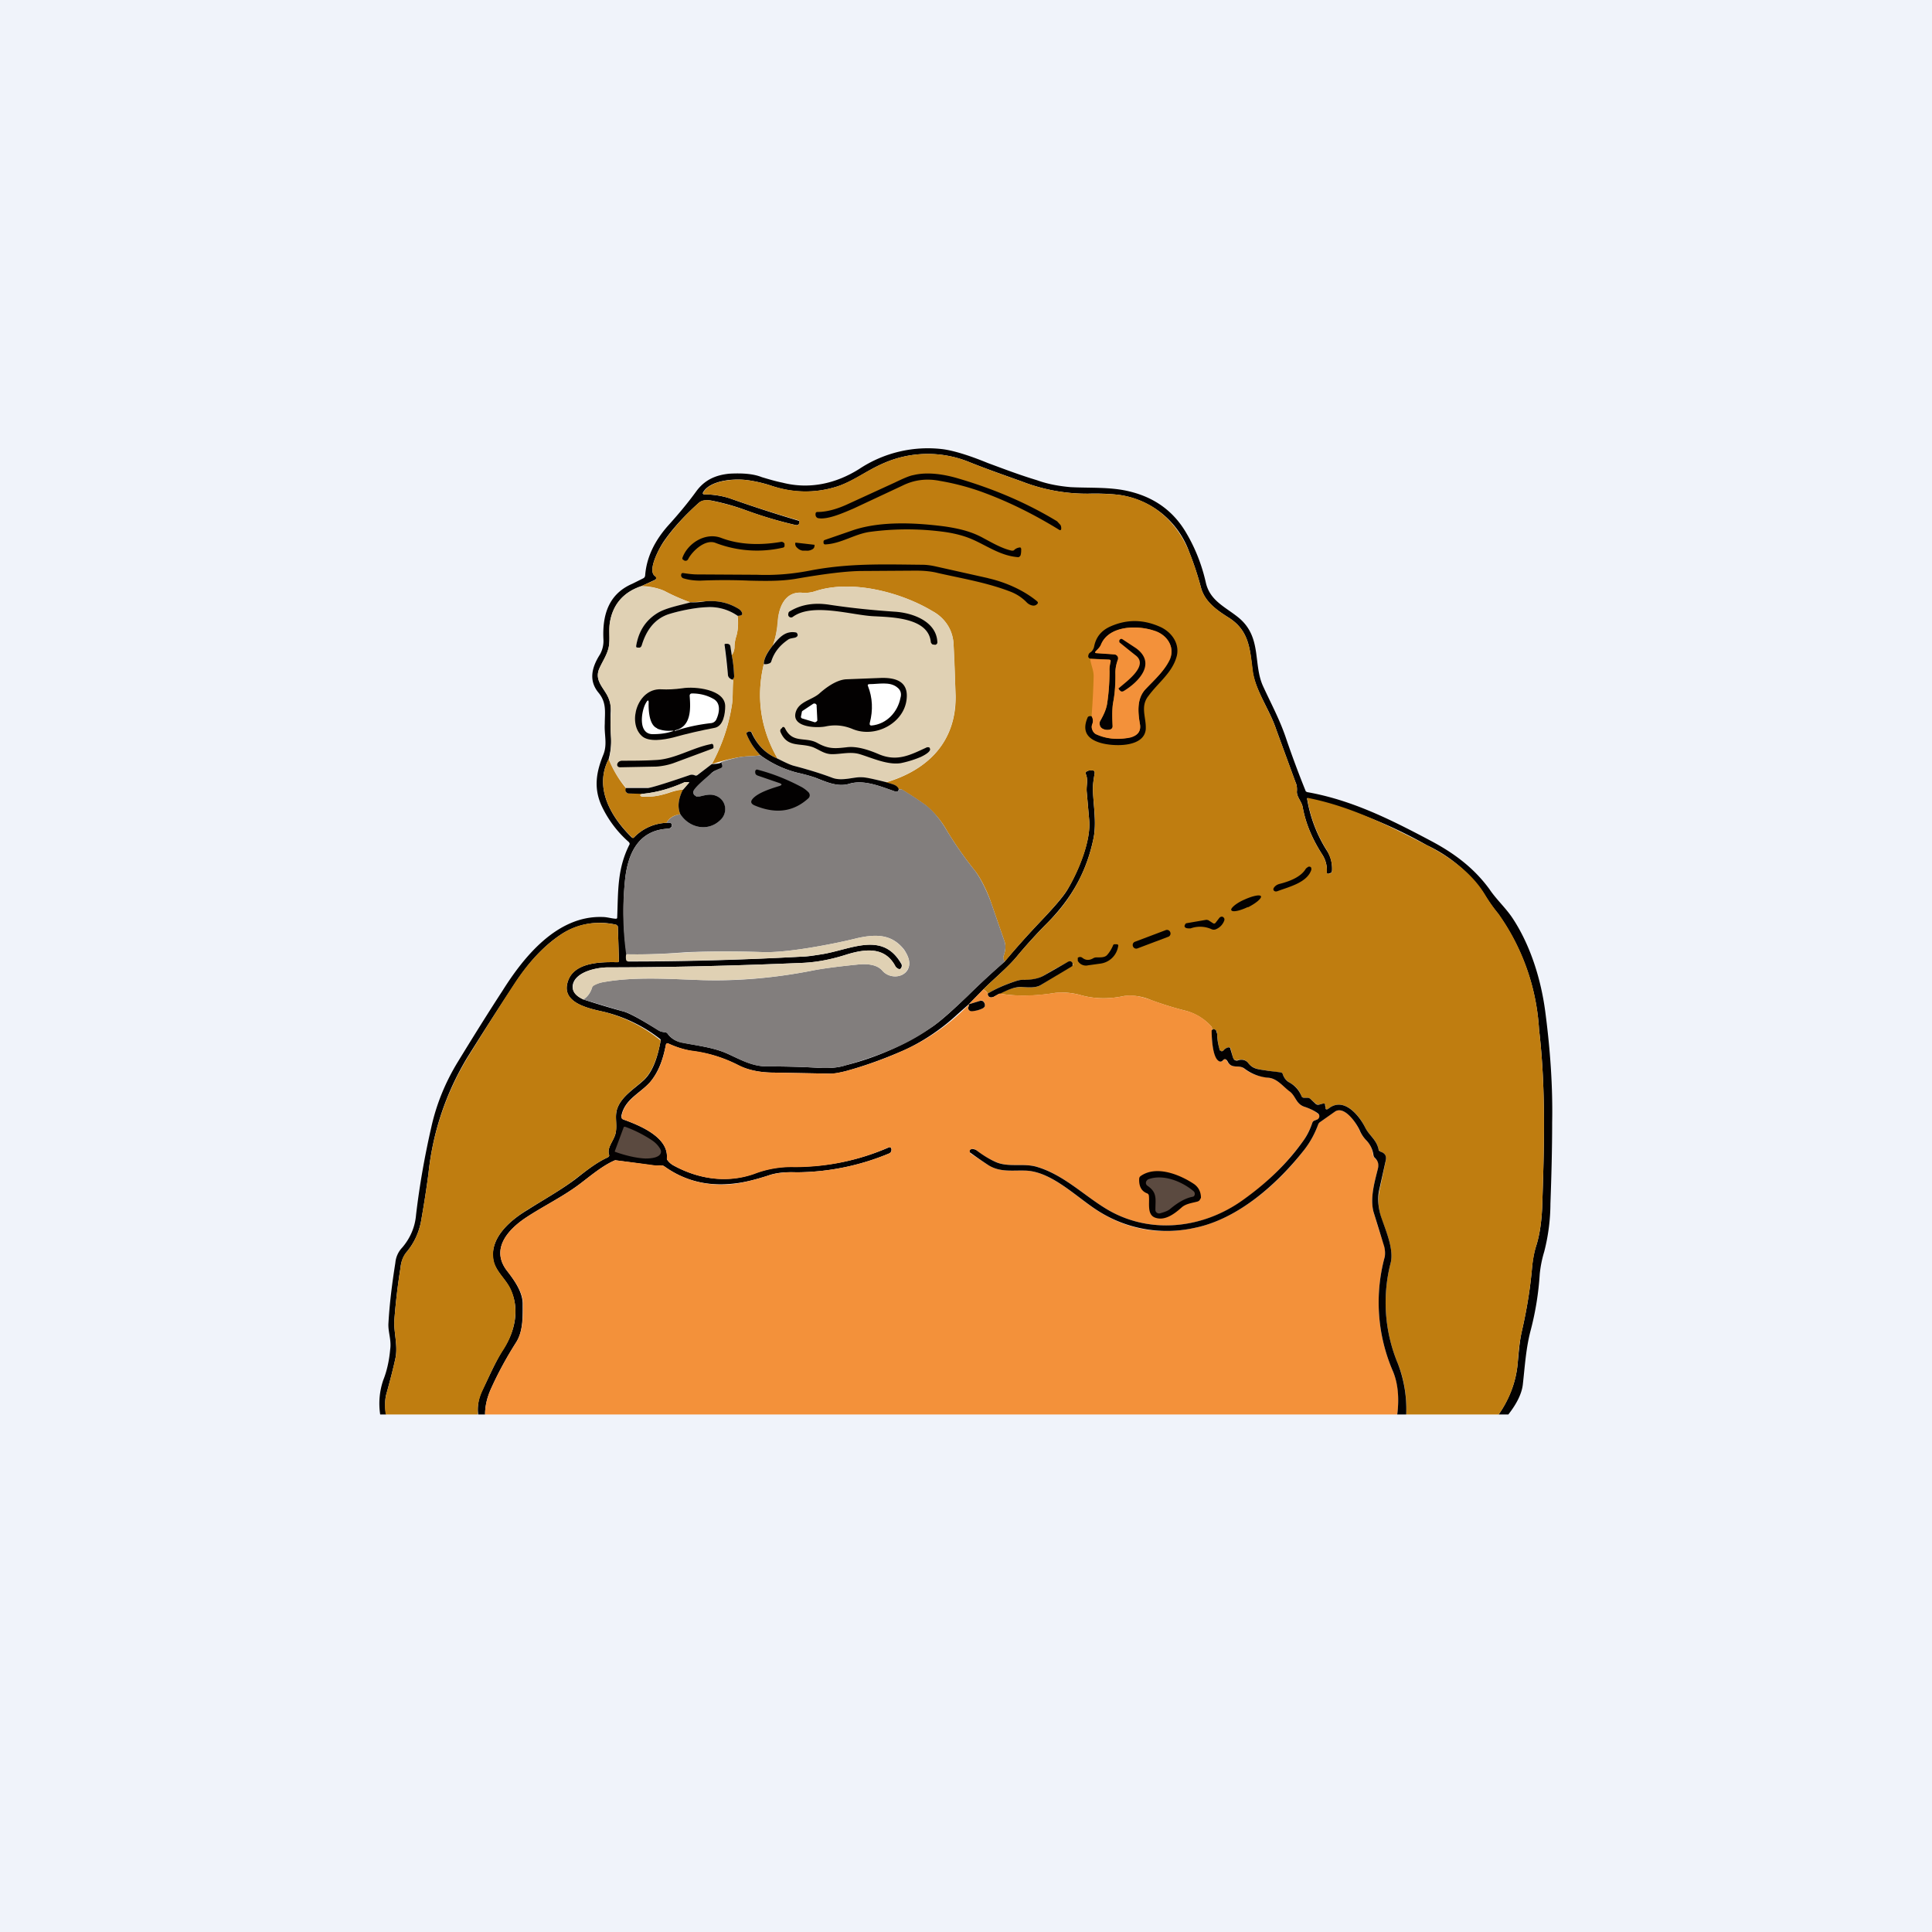 ﻿<?xml version="1.0" standalone="no"?>
<!DOCTYPE svg PUBLIC "-//W3C//DTD SVG 1.1//EN" 
"http://www.w3.org/Graphics/SVG/1.1/DTD/svg11.dtd">
<svg width="56" height="56" viewBox="0 0 56 56" xmlns="http://www.w3.org/2000/svg"><path fill="#F0F3FA" d="M0 0h56v56H0z"/><path d="M43.72 41h-.28c.31-.45.5-.94.55-1.47.03-.31.05-.63.12-.94.15-.65.25-1.28.3-1.88.02-.21.06-.43.13-.64.09-.3.14-.65.16-1.06.06-1.77.11-3.46-.09-5.17a6.42 6.42 0 0 0-1.19-3.36 4.84 4.84 0 0 1-.4-.57 4.11 4.11 0 0 0-1.66-1.41 12.99 12.99 0 0 0-3.47-1.36.03.03 0 0 0 0 .03 4 4 0 0 0 .56 1.47c.12.18.17.38.16.59l-.01.05a.1.1 0 0 1-.05.03l-.03.01c-.04.02-.07 0-.06-.05a.84.84 0 0 0-.14-.51c-.3-.47-.48-.92-.56-1.36-.03-.17-.17-.29-.17-.45.01-.1 0-.2-.04-.28l-.56-1.53c-.2-.6-.62-1.14-.69-1.74-.07-.6-.1-1.13-.69-1.5-.35-.22-.69-.46-.8-.87a9.1 9.1 0 0 0-.34-1.03 2.53 2.53 0 0 0-2.07-1.66 6.2 6.2 0 0 0-.88-.03 5.2 5.2 0 0 1-1.89-.35c-.5-.18-1.02-.36-1.52-.56a3.18 3.18 0 0 0-2.55.05c-.45.2-.83.5-1.29.65-.63.2-1.28.2-1.94-.03a3.84 3.84 0 0 0-.65-.15c-.4-.06-1.1 0-1.3.35-.02.04 0 .06.04.06.24 0 .5.04.72.11a39.82 39.82 0 0 0 2.03.66.05.05 0 0 1 0 .04v.03c-.02.04-.06.06-.1.05-.48-.11-.96-.25-1.45-.43a6.42 6.42 0 0 0-1-.28c-.13-.02-.27-.02-.37.07-.38.34-.72.7-1 1.1-.14.2-.5.87-.26 1.02a.06.06 0 0 1 .03.06.06.06 0 0 1-.04.05l-.39.18c-.51.17-.82.52-.91 1.04-.03.2 0 .4-.02.6-.01.28-.17.49-.28.73-.18.38.16.6.27.9.05.12.06.25.05.39-.01.24 0 .48.01.71a2 2 0 0 1-.07.65c-.43.83.08 1.69.68 2.27h.01a.04.04 0 0 0 .04 0 1.38 1.38 0 0 1 1.05-.43c.03 0 .05.03.05.05.01.03 0 .06-.02.08a.12.12 0 0 1-.08.04c-.88.04-1.17.74-1.25 1.46a8.79 8.79 0 0 0 .08 2.39c1.72 0 3.4-.05 5.02-.14.2 0 .4-.04.6-.07.86-.14 1.77-.68 2.31.29a.1.1 0 0 1 0 .08c-.02.07-.07.08-.14.02a.1.1 0 0 1-.03-.03c-.3-.58-.86-.52-1.4-.36-.43.14-.85.23-1.31.25-2.12.09-4 .13-5.62.13-.34 0-.97.13-1.03.52-.02.17.08.3.31.41.37.12.76.24 1.17.35.17.05.5.23 1 .54.04.03.1.05.2.06a.1.1 0 0 1 .07.04c.1.14.25.23.43.26.44.09.89.14 1.28.31.38.17.72.37 1.15.38.49 0 .98.01 1.49.04.32.02.59 0 .8-.07a7.93 7.93 0 0 0 2.54-1.13c.24-.17.57-.46 1-.88.35-.34.7-.67 1.08-1 .32-.38.66-.76 1.01-1.13.42-.44.7-.76.82-.97.3-.51.68-1.4.62-2.01l-.07-.8c-.02-.18.05-.36-.03-.53-.01-.03 0-.05.03-.07.05-.03.1-.04.17-.03h.03l.02.03a.07.07 0 0 1 .01.05c-.03.18-.06.35-.05.53.02.44.1.92.02 1.34-.2.98-.63 1.75-1.35 2.48-.3.3-.57.6-.84.92-.28.35-.67.66-1.01 1l-.42.43-.34.3c-.45.42-1.05.83-1.65 1.08-.56.24-1.08.42-1.55.55-.23.06-.4.09-.5.08l-1.6-.03c-.37 0-.74-.06-1.05-.22a3.87 3.87 0 0 0-1.29-.4 2.6 2.6 0 0 1-.72-.22c-.05-.02-.07 0-.08.04-.08.4-.2.77-.46 1.08-.3.33-.74.5-.83.98l.01.06a.1.1 0 0 0 .05.04c.5.18 1.31.52 1.26 1.12 0 .02 0 .05.02.06.04.06.1.11.17.15.73.4 1.56.52 2.34.24a3 3 0 0 1 1.17-.2 6.75 6.75 0 0 0 2.75-.57.06.06 0 0 1 .05.03l.01.03c0 .05-.01.09-.06.12a7.05 7.05 0 0 1-2.7.55c-.26-.01-.55 0-.8.09-.37.12-.69.2-.96.23-.77.1-1.46-.06-2.06-.49a.16.16 0 0 0-.08-.03h-.25a97 97 0 0 0-1.1-.15c-.36.15-.72.46-1.04.7-.48.36-1.04.63-1.54.96-.53.35-1.04.92-.55 1.55.21.27.44.6.45.93 0 .37.02.81-.19 1.14-.28.44-.53.9-.74 1.37-.1.23-.16.47-.16.72h-.2c-.03-.24.01-.46.11-.68.2-.4.37-.81.6-1.18.36-.54.5-1.19.23-1.76-.13-.3-.43-.52-.5-.85-.11-.64.47-1.15.99-1.46.47-.3.96-.57 1.4-.9.28-.22.59-.47.92-.62.04-.02.06-.05.04-.09-.06-.22.17-.42.2-.65.04-.24-.04-.47.05-.7.13-.34.5-.56.76-.8.3-.28.42-.77.49-1.15v-.02l-.01-.02a4.28 4.28 0 0 0-1.63-.79c-.4-.09-1.2-.24-1.07-.81.13-.62.92-.64 1.44-.63.04 0 .07-.01.06-.06l-.03-.95c0-.02 0-.04-.02-.05a.08.08 0 0 0-.05-.03 2.04 2.04 0 0 0-1.6.3c-.49.33-.92.8-1.3 1.38a99.5 99.5 0 0 0-1.4 2.18 8.1 8.1 0 0 0-1.12 3.35c-.06.46-.13.9-.2 1.3-.06.39-.21.72-.45 1a.85.85 0 0 0-.16.43c-.08.5-.14 1-.18 1.53-.02.32.1.71.04 1.06-.04.2-.13.57-.28 1.11-.03.13-.04.32 0 .56h-.17a2.1 2.1 0 0 1 .09-1c.1-.25.17-.55.2-.89.04-.28-.07-.51-.05-.77.03-.53.1-1.11.2-1.74a.73.73 0 0 1 .2-.44c.23-.27.37-.59.4-.95.1-.85.25-1.7.44-2.53.15-.68.41-1.31.77-1.9.44-.72.87-1.41 1.3-2.07.61-.97 1.58-2.18 2.9-2.13.12 0 .24.04.37.05.03 0 .05 0 .05-.04.03-.77 0-1.4.35-2.1.02-.03.01-.05-.01-.08a3.19 3.19 0 0 1-.8-1.07c-.23-.52-.14-.98.06-1.47.12-.3.02-.58.04-.89 0-.33.06-.61-.18-.9-.3-.36-.19-.75.04-1.11a.8.8 0 0 0 .1-.45c-.03-.68.14-1.3.84-1.6l.32-.16a.1.1 0 0 0 .05-.08c.04-.52.27-1 .67-1.45.28-.31.56-.64.82-1 .24-.32.55-.46.95-.5.37-.02.69 0 .94.1.2.06.4.12.6.16.78.2 1.55.03 2.23-.4a3.6 3.6 0 0 1 2.42-.57c.3.04.74.17 1.3.4.46.17.93.35 1.43.5.3.11.63.17.97.2.56.03 1.15-.01 1.69.12.72.17 1.26.55 1.63 1.15.28.46.48.96.6 1.49.12.54.57.71.96 1.03.68.57.4 1.35.71 2 .23.5.48.96.66 1.5a29.07 29.07 0 0 0 .57 1.53l.04.02c1.3.23 2.43.8 3.58 1.41.7.37 1.26.8 1.7 1.4.2.3.47.54.67.84.53.8.83 1.8.95 2.71.15 1.14.22 2.21.2 3.22 0 .74-.02 1.53-.05 2.35a5.67 5.67 0 0 1-.18 1.39c-.07.23-.11.45-.13.65a8.52 8.52 0 0 1-.26 1.62c-.14.52-.17 1.05-.23 1.58-.03.26-.17.55-.42.87Z" fill="#030101"/><path d="M43.44 41h-2.68c.02-.5-.05-1-.24-1.47a4.6 4.6 0 0 1-.22-2.89c.12-.39-.12-.94-.25-1.31a1.52 1.52 0 0 1-.07-.8l.19-.9c.02-.13-.03-.21-.16-.25a.08.08 0 0 1-.05-.06c-.06-.3-.27-.4-.39-.64-.17-.35-.62-.91-1.07-.54-.05.03-.07.02-.08-.03v-.07c-.01-.04-.03-.06-.08-.05l-.12.03a.1.1 0 0 1-.08-.03l-.15-.13a.13.13 0 0 0-.1-.04h-.09c-.04 0-.07-.02-.08-.06a.71.71 0 0 0-.34-.38.44.44 0 0 1-.2-.25.08.08 0 0 0-.08-.05 3.7 3.7 0 0 1-.33-.04c-.3-.05-.45-.05-.6-.24-.08-.1-.2-.1-.3-.07h-.04a.1.1 0 0 1-.07-.03.1.1 0 0 1-.02-.04l-.07-.27a.05.05 0 0 0-.03-.03.06.06 0 0 0-.04 0 .25.25 0 0 0-.13.08.07.07 0 0 1-.07.03.07.07 0 0 1-.05-.05 1.86 1.86 0 0 1-.07-.45.17.17 0 0 0-.03-.1c-.05-.05-.09-.05-.12 0 .01-.06 0-.1-.03-.13a1.54 1.54 0 0 0-.76-.45c-.32-.08-.64-.18-.97-.3a1.53 1.53 0 0 0-.79-.12c-.46.1-.89.08-1.27-.03a1.99 1.99 0 0 0-.73-.06c-.6.1-1.13.1-1.61.02.2-.1.44-.2.67-.19.16.01.4.03.53-.06a30.57 30.57 0 0 1 .93-.57v-.04l-.01-.02c-.03-.05-.06-.07-.12-.04-.24.12-.47.25-.7.39-.17.1-.38.14-.58.13-.07 0-.14 0-.22.03-.35.11-.63.24-.84.37a.26.26 0 0 0-.13-.12c.34-.34.73-.65 1.01-1 .27-.32.55-.62.84-.92a4.68 4.68 0 0 0 1.35-2.48c.09-.42 0-.9-.02-1.34-.01-.18.02-.35.05-.53a.07.07 0 0 0-.01-.05l-.02-.02-.03-.01c-.07 0-.12 0-.17.03-.03.02-.04.04-.03.07.08.17.01.35.03.53l.07.8c.06.62-.31 1.5-.62 2.01-.12.2-.4.53-.82.97-.35.37-.69.75-1.01 1.14-.04-.07-.05-.12-.03-.17.05-.16.08-.28.02-.44l-.38-1.1c-.1-.3-.29-.7-.47-.93-.32-.4-.58-.78-.8-1.14a2.59 2.59 0 0 0-.63-.76 10.07 10.07 0 0 0-.7-.46h-.08c-.05-.15-.25-.16-.37-.2 1.24-.37 2.04-1.2 2.02-2.52l-.06-1.48a1.15 1.15 0 0 0-.62-.97c-.88-.53-2.33-.93-3.4-.57a.94.94 0 0 1-.37.04c-.51-.04-.68.45-.7.83a2.6 2.6 0 0 1-.15.7c-.17.2-.26.38-.26.54-.23.95-.1 1.87.4 2.74a1.37 1.37 0 0 1-.74-.74c-.02-.05-.06-.06-.1-.04h-.03a.05.05 0 0 0-.03.03v.04c.1.24.23.44.4.61-.2.04-.43.02-.62.06a5.59 5.59 0 0 0-.79.2c.3-.55.49-1.11.58-1.69.04-.22.02-.47.04-.71 0-.03 0-.05-.03-.06.04-.01.06-.04.06-.09-.01-.22-.03-.43-.07-.61a.4.4 0 0 0 .08-.24c0-.1.02-.17.03-.24.07-.2.09-.42.06-.66.13 0 .17-.04.1-.14a.3.3 0 0 0-.1-.08c-.29-.17-.6-.23-.94-.2l-.43.03a6 6 0 0 1-.75-.33 1.7 1.7 0 0 0-.67-.14l.4-.18.02-.02a.06.06 0 0 0 0-.06.06.06 0 0 0-.02-.03c-.24-.15.12-.82.26-1.01.28-.4.62-.77 1-1.11.1-.1.24-.09.36-.07.34.07.67.16 1.01.28.49.18.97.32 1.44.43.05.01.09 0 .1-.05l.01-.03a.05.05 0 0 0 0-.04l-.02-.02h-.01c-.7-.2-1.37-.42-2-.64a2.31 2.31 0 0 0-.72-.11c-.04 0-.06-.02-.03-.06.2-.35.89-.4 1.29-.35.21.03.43.08.65.15.66.22 1.31.23 1.94.03.46-.16.84-.45 1.29-.65a3.18 3.18 0 0 1 2.55-.05c.5.2 1.01.38 1.52.56a5.2 5.2 0 0 0 1.89.35c.32 0 .61 0 .88.03 1 .12 1.71.78 2.07 1.66.14.35.25.69.34 1.03.11.4.45.65.8.87.59.37.62.9.7 1.5.06.6.48 1.15.68 1.74l.56 1.53c.04.09.05.19.04.28 0 .16.14.28.17.45.08.44.26.9.56 1.36.1.16.15.33.14.51 0 .05.02.07.06.05h.03a.1.1 0 0 0 .05-.04.09.09 0 0 0 .01-.05c.01-.2-.04-.4-.16-.6a4 4 0 0 1-.56-1.5.04.04 0 0 1 .03 0c1.25.25 2.33.8 3.44 1.37.65.33 1.3.8 1.67 1.41.12.2.25.39.4.57a6.42 6.42 0 0 1 1.18 3.36c.2 1.7.15 3.4.09 5.17-.02.4-.07.76-.16 1.06-.07.21-.1.42-.13.64-.05.6-.15 1.23-.3 1.88-.07.31-.1.63-.12.94a3.04 3.04 0 0 1-.55 1.47Z" fill="#BF7D10"/><path d="M30.69 15.35c-.75-.46-1.5-.83-2.28-1.11a7.15 7.15 0 0 0-1.16-.3c-.4-.08-.76-.03-1.1.14l-1.41.66c-.26.11-.74.33-1.02.28-.06-.01-.09-.07-.08-.13 0-.03.02-.05.05-.05.27 0 .57-.08.91-.24l1.33-.61c.25-.12.43-.2.55-.22.41-.1.9-.02 1.3.1 1.02.3 1.97.7 2.86 1.24l.1.11a.2.2 0 0 1 .02.1c0 .05-.03.06-.07.03Z" fill="#030101"/><path d="M29.41 15.93a.27.27 0 0 1 .14-.06.05.05 0 0 1 .03 0l.01.02.01.01c0 .07 0 .14-.02.2-.02.03-.04.05-.07.05-.52-.04-.91-.34-1.36-.53-.24-.1-.49-.16-.76-.2a8.03 8.03 0 0 0-2.2 0c-.44.07-.82.34-1.27.36-.03 0-.05-.02-.05-.05v-.03c0-.02.01-.04.04-.05l.84-.29c.8-.26 1.79-.21 2.64-.1.4.06.76.14 1.12.34.26.14.54.3.81.36h.05a.1.1 0 0 0 .04-.03ZM19.78 16.17c.15-.42.66-.75 1.12-.58.52.2 1.12.22 1.72.12a.1.1 0 0 1 .12.05v.08l-.03.03a3.35 3.35 0 0 1-1.96-.13c-.3-.13-.68.23-.8.46a.09.09 0 0 1-.05.05.1.1 0 0 1-.06 0l-.03-.02a.05.05 0 0 1-.03-.06ZM23.6 15.79h.01v.02c0 .06-.03.1-.08.12a.28.28 0 0 1-.17.03h-.1a.27.27 0 0 1-.15-.08.15.15 0 0 1-.06-.13v-.01l.01-.01h.02l.52.06ZM28.64 16.76c.49.11 1.02.34 1.41.66.05.04.04.07 0 .1-.03.03-.08.04-.13.03a.32.32 0 0 1-.17-.1 1.31 1.31 0 0 0-.46-.3c-.67-.26-1.39-.38-2.1-.54-.19-.05-.41-.07-.65-.07l-1.53.01c-.45 0-1.1.08-1.96.23-.43.07-.9.06-1.33.05-.48-.02-.95-.02-1.42 0-.18 0-.34-.02-.5-.07a.1.1 0 0 1-.05-.05.08.08 0 0 1 0-.07c0-.02.02-.03.05-.03.13.02.28.04.4.04l1.74.01c.52.02 1.01-.02 1.53-.12 1.13-.22 2.16-.18 3.26-.17.13 0 .27.02.4.05l1.52.34Z" fill="#030101"/><path d="M18.6 17c.3.01.52.06.66.13.22.12.47.23.75.33-.32.1-.72.16-.97.32a1.34 1.34 0 0 0-.6.96.04.04 0 0 0 .01.03h.05c.05 0 .08-.01.1-.06.12-.4.34-.75.76-.9.34-.11.8-.2 1.11-.21.34-.02.64.06.9.25.04.24.02.46-.05.66a.96.96 0 0 0-.03.24.4.4 0 0 1-.08.24l-.05-.26c0-.05-.04-.08-.1-.07h-.02a.05.05 0 0 0-.04.04v.02l.1.85c0 .07.06.1.12.12.02.01.03.03.03.06-.02.24 0 .49-.04.71-.1.58-.28 1.14-.58 1.7l-.42.3a.08.08 0 0 1-.08.01.2.2 0 0 0-.15 0c-.67.23-1.06.36-1.19.36h-.64a2.9 2.9 0 0 1-.5-.82 2 2 0 0 0 .06-.65 4.39 4.39 0 0 1 0-.71c0-.14-.02-.27-.06-.38-.11-.32-.45-.53-.27-.91.11-.24.26-.45.28-.72.01-.2-.02-.4.02-.61.09-.52.4-.87.91-1.04ZM25.68 22.67a5.7 5.7 0 0 0-.69-.14c-.23-.02-.56.12-.85.02-.37-.14-.74-.25-1.12-.35-.12-.03-.28-.1-.48-.21a3.66 3.66 0 0 1-.4-2.74c.07 0 .13 0 .18-.03a.1.1 0 0 0 .04-.06c.08-.25.24-.45.47-.62.08-.06.22-.03.27-.09a.07.07 0 0 0 .02-.06c0-.03-.03-.05-.06-.06-.3-.05-.48.16-.66.38.08-.22.12-.45.14-.7.03-.38.2-.87.7-.83.14.01.26 0 .38-.04 1.07-.36 2.52.04 3.4.57.4.23.6.55.62.97.03.52.05 1.02.05 1.49.03 1.31-.77 2.14-2.01 2.5Z" fill="#E0D1B4"/><path d="M21.38 17.85a1.4 1.4 0 0 0-.9-.25c-.31.01-.78.1-1.12.21-.42.15-.64.5-.76.9-.02.05-.05.07-.1.06h-.03a.04.04 0 0 1-.03-.02v-.03c.07-.42.27-.73.6-.94.25-.16.65-.23.97-.32.11 0 .26 0 .43-.03.34-.03.65.03.94.2a.3.3 0 0 1 .1.08c.07.1.03.14-.1.14ZM26.98 18.61c-.07-.72-1.16-.72-1.69-.75-.64-.04-1.75-.39-2.31.02a.08.08 0 0 1-.1 0c-.04-.03-.04-.07-.02-.13a.1.1 0 0 1 .05-.04c.32-.19.7-.25 1.14-.18.66.1 1.29.16 1.88.2.52.03 1.22.28 1.24.89 0 .03-.02.06-.06.07l-.08-.01a.09.09 0 0 1-.03-.03.08.08 0 0 1-.02-.04ZM31.64 20.76c.05.07.05.15.02.23a.21.21 0 0 0 0 .16c.02.05.06.1.1.12.3.15.64.18 1 .1.22-.05.32-.18.28-.39-.06-.35-.09-.74.17-1.01.24-.26.54-.52.7-.85.16-.37-.09-.73-.46-.84-.51-.17-1.32-.14-1.54.41-.04.09-.1.13-.16.2l-.01.01v.02h.01l.01.01.54.03c.02 0 .03 0 .05.02a.12.12 0 0 1 .06.08v.06a.98.98 0 0 0-.08.37c0 .3-.01.6-.07.9-.03.22-.02.44-.01.66 0 .05-.03.09-.09.1a.3.3 0 0 1-.2-.03.16.16 0 0 1-.08-.1.16.16 0 0 1 0-.11c.1-.17.18-.33.21-.51.05-.33.07-.65.07-.95 0-.1.01-.18.03-.27.01-.04 0-.05-.04-.06l-.56-.03c-.04-.02-.06-.06-.04-.1 0-.03.02-.05.04-.07.07-.04.1-.1.12-.16.05-.28.2-.47.45-.59.5-.23.99-.22 1.49.01.35.17.57.53.44.9-.14.44-.53.72-.8 1.09-.25.31-.06.63-.08.97-.05.54-.96.5-1.32.39-.4-.12-.52-.36-.37-.72a.07.07 0 0 1 .05-.05.2.2 0 0 1 .07 0Z" fill="#030101"/><path d="M31.64 20.76c.03-.39.05-.77.06-1.16 0-.18-.08-.33-.1-.5l.55.02c.03 0 .05.02.04.06-.02.09-.04.18-.03.27 0 .3-.02.62-.07.95-.03.18-.11.34-.2.5a.16.16 0 0 0-.01.12c0 .04.04.08.07.1a.3.3 0 0 0 .21.03c.06-.01.09-.05.09-.1-.01-.22-.02-.44.01-.66.06-.3.08-.6.07-.9 0-.12.03-.26.07-.37a.11.11 0 0 0-.01-.1.12.12 0 0 0-.1-.05l-.53-.04a.03.03 0 0 1-.01-.04c.06-.07.12-.11.16-.2.22-.55 1.03-.58 1.54-.41.37.11.62.47.45.84-.15.33-.45.6-.69.85-.26.27-.23.66-.17 1.01.04.21-.06.34-.28.4-.36.07-.7.04-1-.1a.23.23 0 0 1-.1-.13.21.21 0 0 1 0-.16.26.26 0 0 0-.02-.23Z" fill="#F3913A"/><path d="M22.14 19.25c0-.16.1-.34.26-.54.18-.22.35-.43.66-.38.03 0 .05.03.06.06 0 .03 0 .05-.02.06-.05.06-.19.03-.27.1-.23.16-.39.36-.47.61a.1.1 0 0 1-.04.06.31.31 0 0 1-.18.03ZM32.44 19.94c.2-.18.88-.65.47-.95a37.81 37.81 0 0 1-.46-.37.1.1 0 0 1 0-.07l.02-.02a.03.03 0 0 1 .02-.01h.03l.41.27c.6.44.07.98-.36 1.24-.04.02-.07.02-.1-.01l-.03-.03a.03.03 0 0 1-.01-.02.03.03 0 0 1 0-.03ZM21.21 18.99c.04.18.06.4.07.61 0 .05-.02.08-.06.1-.06-.03-.11-.06-.12-.13a15.63 15.63 0 0 0-.1-.89.05.05 0 0 1 .04-.02h.03c.05 0 .09.02.1.07l.04.26ZM25.54 19.65c.42-.01.79.1.74.6-.06.7-.9 1.16-1.57.88-.24-.1-.49-.13-.75-.08-.24.06-1.01.05-.9-.39.08-.32.45-.36.68-.55.2-.18.5-.4.78-.42l1.02-.04Z" fill="#030101"/><path d="M26.1 20.23c-.08.41-.4.76-.84.8-.04 0-.06-.02-.05-.07.1-.38.08-.74-.05-1.07-.02-.04 0-.06.04-.06.27 0 .59-.08.8.09.1.07.14.18.1.31Z" fill="#fff"/><path d="M18.6 21.33c-.42-.39-.12-1.38.56-1.35.2.01.4 0 .62-.03.36-.06 1.24.03 1.24.52 0 .21-.05.59-.32.63-.37.07-.77.16-1.2.28-.25.06-.7.14-.9-.05Z" fill="#030101"/><path d="M19.56 21.2v-.03c.48-.1.46-.63.43-1 0-.04.02-.07.07-.07.22 0 .44.05.64.17.2.13.15.4.06.59a.19.19 0 0 1-.15.1c-.35.04-.7.11-1.05.23ZM19.05 21.12c.13.05.26.07.4.06.1 0 .1 0 0 .03-.16.05-.34.07-.53.07-.44 0-.33-.68-.2-.9.06-.11.09-.1.08.03 0 .2.02.61.25.7ZM23.6 20.93l-.33-.1a.07.07 0 0 1-.05-.03.07.07 0 0 1 0-.05l.02-.1c0-.02.01-.04.03-.05l.3-.2a.08.08 0 0 1 .07 0l.03.03v.03l.02.4v.03l-.03.03a.08.08 0 0 1-.07.01Z" fill="#fff"/><path d="M25.47 21.86c.54.23.92.02 1.4-.2h.04c.02 0 .04.01.04.03.04.06-.05.15-.26.25a3.03 3.03 0 0 1-.58.18c-.38.06-.83-.15-1.19-.26-.27-.08-.53 0-.8 0-.22 0-.36-.12-.55-.2-.38-.14-.75.03-.95-.45-.01-.04 0-.08.04-.1l.02-.03a.04.04 0 0 1 .05 0l.02.02c.22.47.6.24.95.44.31.17.49.16.84.12.3-.04.65.08.93.2ZM22.54 21.99c.2.1.36.18.48.21.38.1.75.21 1.12.35.29.1.62-.04.85-.02.1 0 .33.05.69.14.12.05.32.06.37.2 0 .07-.05.1-.14.06-.4-.14-.88-.34-1.3-.21-.34.1-.67-.06-.98-.18a5.37 5.37 0 0 0-.51-.14c-.4-.1-.75-.27-1.07-.5a1.88 1.88 0 0 1-.41-.62v-.04s.01-.02.03-.02l.02-.01c.05-.02.09 0 .1.04.16.35.41.6.75.74ZM19 22.03c.55-.02 1.05-.35 1.6-.46.05-.02.07 0 .08.05v.06l-.03.02-1.13.42c-.14.05-.33.09-.5.1l-1.04.02c-.05 0-.08-.02-.09-.06v-.03c.02-.06.06-.09.13-.1.32 0 .65 0 .98-.02Z" fill="#030101"/><path d="M22.05 21.9c.32.23.67.4 1.07.5.23.05.4.1.5.14.32.12.65.28 1 .18.41-.13.89.07 1.3.21.08.03.12.02.13-.05h.09a10.03 10.03 0 0 1 .7.46c.25.2.46.48.62.76.22.36.48.74.8 1.14.18.24.36.62.47.93l.38 1.1c.06.16.03.28-.02.44-.02.05 0 .1.03.17-.37.32-.73.65-1.08 1-.43.4-.76.7-1 .87-.78.57-1.61.86-2.53 1.13-.22.07-.5.09-.8.07-.52-.03-1.01-.04-1.5-.04-.43 0-.77-.21-1.15-.38-.39-.17-.84-.22-1.27-.3a.68.68 0 0 1-.44-.27.1.1 0 0 0-.08-.04.42.42 0 0 1-.2-.06c-.49-.31-.82-.5-.99-.54l-1.17-.35c.11-.07.2-.18.25-.34a.12.12 0 0 1 .05-.07.87.87 0 0 1 .26-.09c.94-.17 1.96-.09 2.91-.06 1.06.03 2.12-.07 3.18-.28.25-.05.68-.11 1.28-.17.36-.04.6.02.74.18.19.22.58.22.73-.03.11-.2.01-.41-.1-.58-.35-.45-.8-.46-1.35-.34-.4.1-.8.18-1.2.25-.63.11-1.12.16-1.47.16a29.74 29.74 0 0 0-2.3 0c-.75.06-1.33.07-1.74.06a8.8 8.8 0 0 1-.03-2.18c.08-.72.37-1.42 1.25-1.46.03 0 .06-.02.08-.04a.07.07 0 0 0 .02-.08c0-.02-.02-.04-.05-.05h-.1c.08-.14.21-.22.4-.25.26.4.8.52 1.16.17.25-.24.15-.66-.22-.73-.14-.02-.26.02-.4.05a.14.14 0 0 1-.13-.04.13.13 0 0 1-.02-.14c.08-.15.35-.35.49-.48l.14-.1.16-.07c.05-.02.05-.08 0-.17.17-.06.34-.1.52-.14.2-.04.42-.02.63-.06Z" fill="#827E7D"/><path d="M17.64 22c.13.32.3.6.5.84v.08c0 .05.04.08.09.08h.4l-.04.02c-.02 0-.03.02-.03.03 0 .02.02.03.04.04.25.02.5-.02.76-.1.2-.07.34-.1.44-.1-.14.26-.17.5-.08.71-.19.03-.32.1-.4.25a1.38 1.38 0 0 0-.96.44.03.03 0 0 1-.03 0v-.01c-.61-.58-1.12-1.44-.69-2.27Z" fill="#BF7D10"/><path d="M20.9 22.09c.05.1.05.15 0 .17l-.16.07a.55.55 0 0 0-.14.1c-.14.13-.4.33-.49.48a.12.12 0 0 0 .02.14l.06.04h.07c.14-.03.26-.07.4-.05.38.07.47.5.22.73-.36.35-.9.23-1.16-.17-.09-.21-.06-.45.08-.72l.17-.19v-.02a.02.02 0 0 0-.02 0h-.1c-.4.18-.8.3-1.23.34l-.39-.01c-.05 0-.08-.03-.1-.08 0-.04 0-.07.02-.08h.64c.13-.02.52-.14 1.19-.37a.2.2 0 0 1 .15 0 .08.08 0 0 0 .08 0l.42-.32c.18-.01.27-.03.28-.06ZM22.6 22.78c.07-.03.07-.05 0-.08l-.64-.22c-.05-.02-.07-.05-.07-.1v-.03l.01-.02.02-.02a.05.05 0 0 1 .04 0c.46.12.87.29 1.25.49.08.04.16.1.22.16a.13.13 0 0 1 .04.1.12.12 0 0 1-.04.08c-.44.4-.96.46-1.57.2-.1-.05-.11-.11-.04-.19.16-.18.55-.3.78-.37Z" fill="#030101"/><path d="M19.8 22.88c-.1 0-.25.04-.44.1-.26.1-.51.13-.76.1-.02 0-.04 0-.04-.03 0-.01 0-.03.03-.03l.03-.01c.42-.04.83-.16 1.23-.34H19.97v.02l-.17.2Z" fill="#E0D1B4"/><path d="M37.09 25.62c.4-.1.65-.25.76-.44a.2.2 0 0 1 .05-.04.07.07 0 0 1 .06-.02l.03.01a.07.07 0 0 1 .02.05v.03c-.12.37-.63.49-.98.62-.05.02-.1.01-.12-.04v-.03c.03-.07.1-.12.18-.14ZM36.17 26.3c.24-.12.4-.26.38-.32-.03-.06-.25-.01-.49.1-.23.1-.4.25-.37.3.03.07.25.02.48-.09ZM35.24 26.74l.1-.13a.1.1 0 0 1 .07-.04c.04 0 .06.02.08.06v.04a.43.43 0 0 1-.26.27.16.16 0 0 1-.12-.01.81.81 0 0 0-.6-.02h-.05c-.11 0-.15-.05-.11-.11a.06.06 0 0 1 .04-.04l.58-.1.05.01.14.09c.03.02.06.01.08-.02Z" fill="#030101"/><path d="M13.85 41h-2.67a1.53 1.53 0 0 1 .01-.56c.15-.54.24-.91.28-1.11.06-.35-.06-.74-.04-1.06.04-.53.1-1.04.18-1.53.02-.15.05-.3.16-.43.24-.28.39-.61.45-1 .07-.4.14-.84.2-1.3a8.1 8.1 0 0 1 1.13-3.35c.45-.73.91-1.46 1.38-2.18.39-.58.82-1.05 1.31-1.38.46-.32 1-.42 1.6-.3.02 0 .04.01.05.03l.02.05.03.95c0 .05-.02.07-.06.06-.52-.01-1.3.01-1.44.63-.12.57.67.72 1.07.81a4.28 4.28 0 0 1 1.64.83c-.07.38-.2.87-.5 1.15-.26.24-.62.46-.75.8-.1.23 0 .46-.05.7-.03.23-.26.43-.2.65.02.04 0 .07-.04.09-.33.15-.64.4-.93.62-.43.33-.92.6-1.4.9-.5.31-1.1.82-.97 1.46.06.33.36.54.5.85.25.57.12 1.22-.23 1.76-.24.37-.42.79-.6 1.18-.1.22-.15.44-.13.68Z" fill="#BF7D10"/><path d="m33.79 26.96-.9.34a.1.1 0 0 0-.05.13.1.1 0 0 0 .13.06l.9-.34a.1.1 0 0 0 .05-.13.1.1 0 0 0-.13-.06Z" fill="#030101"/><path d="M16.91 28.97c-.23-.1-.33-.24-.3-.4.05-.4.68-.53 1.02-.53 1.63 0 3.5-.04 5.62-.13.46-.02.88-.11 1.32-.25.53-.16 1.1-.22 1.39.36l.03.03c.07.06.12.05.15-.02a.1.1 0 0 0 0-.08c-.55-.97-1.46-.43-2.32-.29-.2.03-.4.06-.6.07a91.05 91.05 0 0 1-5.05.13l-.02-.03a.43.43 0 0 1 0-.17c.41.01 1 0 1.74-.05.5-.03 1.26-.04 2.3-.01.34 0 .84-.05 1.47-.16.4-.07.8-.15 1.2-.25.54-.12 1-.11 1.34.34.12.17.22.39.1.58-.14.25-.53.25-.72.03-.13-.16-.38-.22-.74-.18-.6.06-1.03.12-1.28.17-1.06.21-2.12.3-3.18.28-.95-.03-1.97-.11-2.9.06a.87.87 0 0 0-.27.1.12.12 0 0 0-.05.06.63.63 0 0 1-.25.34Z" fill="#E0D1B4"/><path d="M32.1 27.67c.07-.08.12-.17.16-.26 0-.02.02-.03.03-.04h.08a.05.05 0 0 1 .04.02.05.05 0 0 1 0 .04.6.6 0 0 1-.51.5l-.36.05a.27.27 0 0 1-.3-.13v-.09l.02-.01a.1.1 0 0 1 .06-.01.1.1 0 0 1 .05.02c.1.08.2.08.31.02a.2.2 0 0 1 .1-.03c.12 0 .25.01.32-.08ZM28.97 28.8l-.18.1c-.04.01-.08.02-.1 0-.05-.01-.06-.05-.06-.1.21-.13.5-.26.84-.37a.62.62 0 0 1 .22-.03c.2 0 .41-.03.58-.13l.7-.4c.06-.02.1 0 .12.05v.06s0 .02-.02.03l-.9.54c-.14.09-.37.07-.53.06-.23-.02-.46.1-.67.2Z" fill="#030101"/><path d="M28.5 28.68c.06.03.1.07.13.12 0 .05.02.09.06.1.02.02.06.01.1 0l.18-.1c.48.08 1.01.07 1.61-.02.19-.03.52 0 .73.06.38.11.8.13 1.27.03.27-.05.54.03.8.12.32.12.65.22.96.3.3.07.55.22.76.45.03.03.04.07.03.13-.02.2.02.76.2.88.03.03.07.03.11-.01.05-.06.1-.05.13.02.13.25.34.08.5.22.23.18.45.22.71.26.24.03.4.24.59.38.2.14.18.39.47.47.14.05.26.1.37.2a.1.1 0 0 1 .02.14.1.1 0 0 1-.04.02l-.1.03a.1.1 0 0 0-.05.06c-.07.2-.16.39-.28.55a7.58 7.58 0 0 1-1.73 1.7c-1.18.84-2.74 1-3.98.24-.64-.39-1.22-.97-1.96-1.2-.41-.13-.84.02-1.22-.15-.19-.08-.38-.19-.57-.34a.15.15 0 0 0-.15-.03.06.06 0 0 0-.03.03.08.08 0 0 0 .02.1l.52.34c.33.2.68.14 1.04.15.8.01 1.56.84 2.22 1.23.84.5 1.74.64 2.71.43 1.27-.26 2.44-1.3 3.18-2.27.17-.22.3-.46.4-.73a.14.14 0 0 1 .06-.07l.4-.29c.3-.21.65.33.73.52.05.12.12.22.2.3.11.11.18.25.2.43.01.04.03.07.06.1.09.07.12.16.08.29-.1.4-.23.84-.13 1.25.09.3.18.62.3.94.03.1.05.27.03.36a5.03 5.03 0 0 0 .24 3.34c.15.35.18.76.12 1.24H14.06c0-.25.06-.49.16-.72.21-.47.46-.93.74-1.37.21-.33.2-.77.2-1.14-.01-.33-.25-.66-.46-.93-.49-.63.02-1.2.55-1.55.5-.33 1.06-.6 1.54-.96.32-.24.68-.55 1.04-.7a100.5 100.5 0 0 1 1.1.14c.1.02.17 0 .25.01.03 0 .06.02.08.03.6.43 1.3.6 2.07.5.26-.04.58-.12.95-.24.25-.08.54-.1.8-.09a7.05 7.05 0 0 0 2.7-.55c.05-.03.07-.07.06-.12v-.03l-.03-.02a.07.07 0 0 0-.06 0 6.75 6.75 0 0 1-2.73.57 3 3 0 0 0-1.16.2c-.77.27-1.6.16-2.34-.25a.53.53 0 0 1-.17-.15.1.1 0 0 1-.02-.06c.05-.6-.76-.94-1.26-1.12a.1.1 0 0 1-.05-.04.09.09 0 0 1 0-.06c.08-.47.53-.65.82-.98.27-.31.38-.67.46-1.08 0-.04.04-.06.08-.04.23.1.46.18.72.21.45.06.88.2 1.3.41.3.16.67.22 1.03.22l1.61.03c.1 0 .27-.02.5-.08.47-.13.99-.3 1.55-.55a6.02 6.02 0 0 0 2-1.38l-.01.07a.09.09 0 0 0 0 .09l.04.03a.1.1 0 0 0 .05 0c.12 0 .23-.03.33-.08l.04-.04c.02-.07 0-.12-.04-.16a.08.08 0 0 0-.09-.01l-.33.1.42-.43Z" fill="#F3913A"/><path d="m28.08 29.11.33-.1c.03-.01.06 0 .08.01.05.04.07.1.05.16l-.04.04a.84.84 0 0 1-.33.09.1.1 0 0 1-.09-.04.09.09 0 0 1 0-.1.08.08 0 0 0 0-.06ZM40.76 41h-.26c.06-.48.02-.9-.12-1.24a5.03 5.03 0 0 1-.24-3.34.78.78 0 0 0-.04-.36l-.29-.94c-.1-.4.03-.85.13-1.25.03-.13 0-.22-.08-.3a.14.14 0 0 1-.05-.09.76.76 0 0 0-.2-.42.93.93 0 0 1-.2-.3c-.09-.2-.45-.74-.73-.53l-.41.29a.14.14 0 0 0-.06.07c-.1.27-.23.51-.4.73-.75.96-1.9 2.01-3.18 2.27a3.7 3.7 0 0 1-2.7-.43c-.67-.39-1.42-1.22-2.23-1.23-.36-.01-.71.05-1.04-.15a12.92 12.92 0 0 1-.55-.38v-.06l.04-.03c.05-.01.1 0 .15.03.2.15.38.26.56.34.38.17.82.02 1.22.15.75.23 1.33.81 1.97 1.2 1.24.76 2.8.6 3.98-.25.7-.5 1.28-1.06 1.73-1.69.12-.16.21-.34.28-.55a.1.1 0 0 1 .06-.06l.08-.03a.1.1 0 0 0 .06-.08.1.1 0 0 0-.03-.09c-.1-.08-.23-.14-.37-.19-.29-.08-.27-.33-.48-.47-.18-.14-.34-.35-.58-.38a1.31 1.31 0 0 1-.7-.26c-.17-.14-.38.03-.5-.22-.04-.07-.09-.08-.14-.02-.04.04-.08.04-.12.01-.18-.12-.2-.69-.2-.88.04-.05.08-.05.13 0l.03.1c0 .16.03.31.07.45 0 .01 0 .03.02.03l.03.02a.07.07 0 0 0 .07-.03.25.25 0 0 1 .13-.08.06.06 0 0 1 .06.02v.01l.08.27.02.04a.1.1 0 0 0 .07.04.1.1 0 0 0 .04 0c.1-.04.22-.03.3.06.15.2.3.19.6.24l.33.04c.04 0 .07.02.08.05.03.1.1.2.2.25.16.09.27.22.34.38.01.04.04.06.08.06h.1c.03 0 .06.01.09.04l.14.13a.1.1 0 0 0 .1.03l.11-.03c.05-.01.07 0 .07.05l.01.07c0 .05.03.06.08.03.45-.37.9.2 1.07.54.12.24.33.35.39.64 0 .01 0 .03.02.04l.03.02c.13.04.18.12.16.24l-.2.9c-.05.26-.01.56.08.8.13.38.37.93.25 1.32a4.6 4.6 0 0 0 .22 2.89c.18.47.26.96.24 1.47Z" fill="#030101"/><path d="m18.08 32.67.01-.01h.03a3.67 3.67 0 0 1 .79.4c.1.07.16.14.2.2.05.07.06.12.04.17-.04.1-.2.15-.44.15-.25-.01-.56-.08-.87-.19a.02.02 0 0 1-.02-.02l.26-.7Z" fill="#5B4A40"/><path d="M33.25 34.59c-.16-.06-.24-.2-.23-.42a.1.1 0 0 1 .04-.08c.45-.32 1.13-.05 1.55.23.14.1.2.24.2.4l-.04.07a.14.14 0 0 1-.07.04c-.15.04-.32.06-.44.16-.2.18-.48.4-.76.31-.27-.08-.17-.44-.2-.65a.08.08 0 0 0-.05-.06Z" fill="#030101"/><path d="M34.56 34.69c-.24.05-.46.2-.64.35-.08.07-.2.1-.3.13a.11.11 0 0 1-.09-.02.1.1 0 0 1-.04-.08c0-.32.06-.5-.23-.7a.1.1 0 0 1-.02-.15.11.11 0 0 1 .05-.04c.44-.16 1 .08 1.32.36l.02.04v.05l-.02.04a.09.09 0 0 1-.05.02Z" fill="#5B4A40"/></svg>